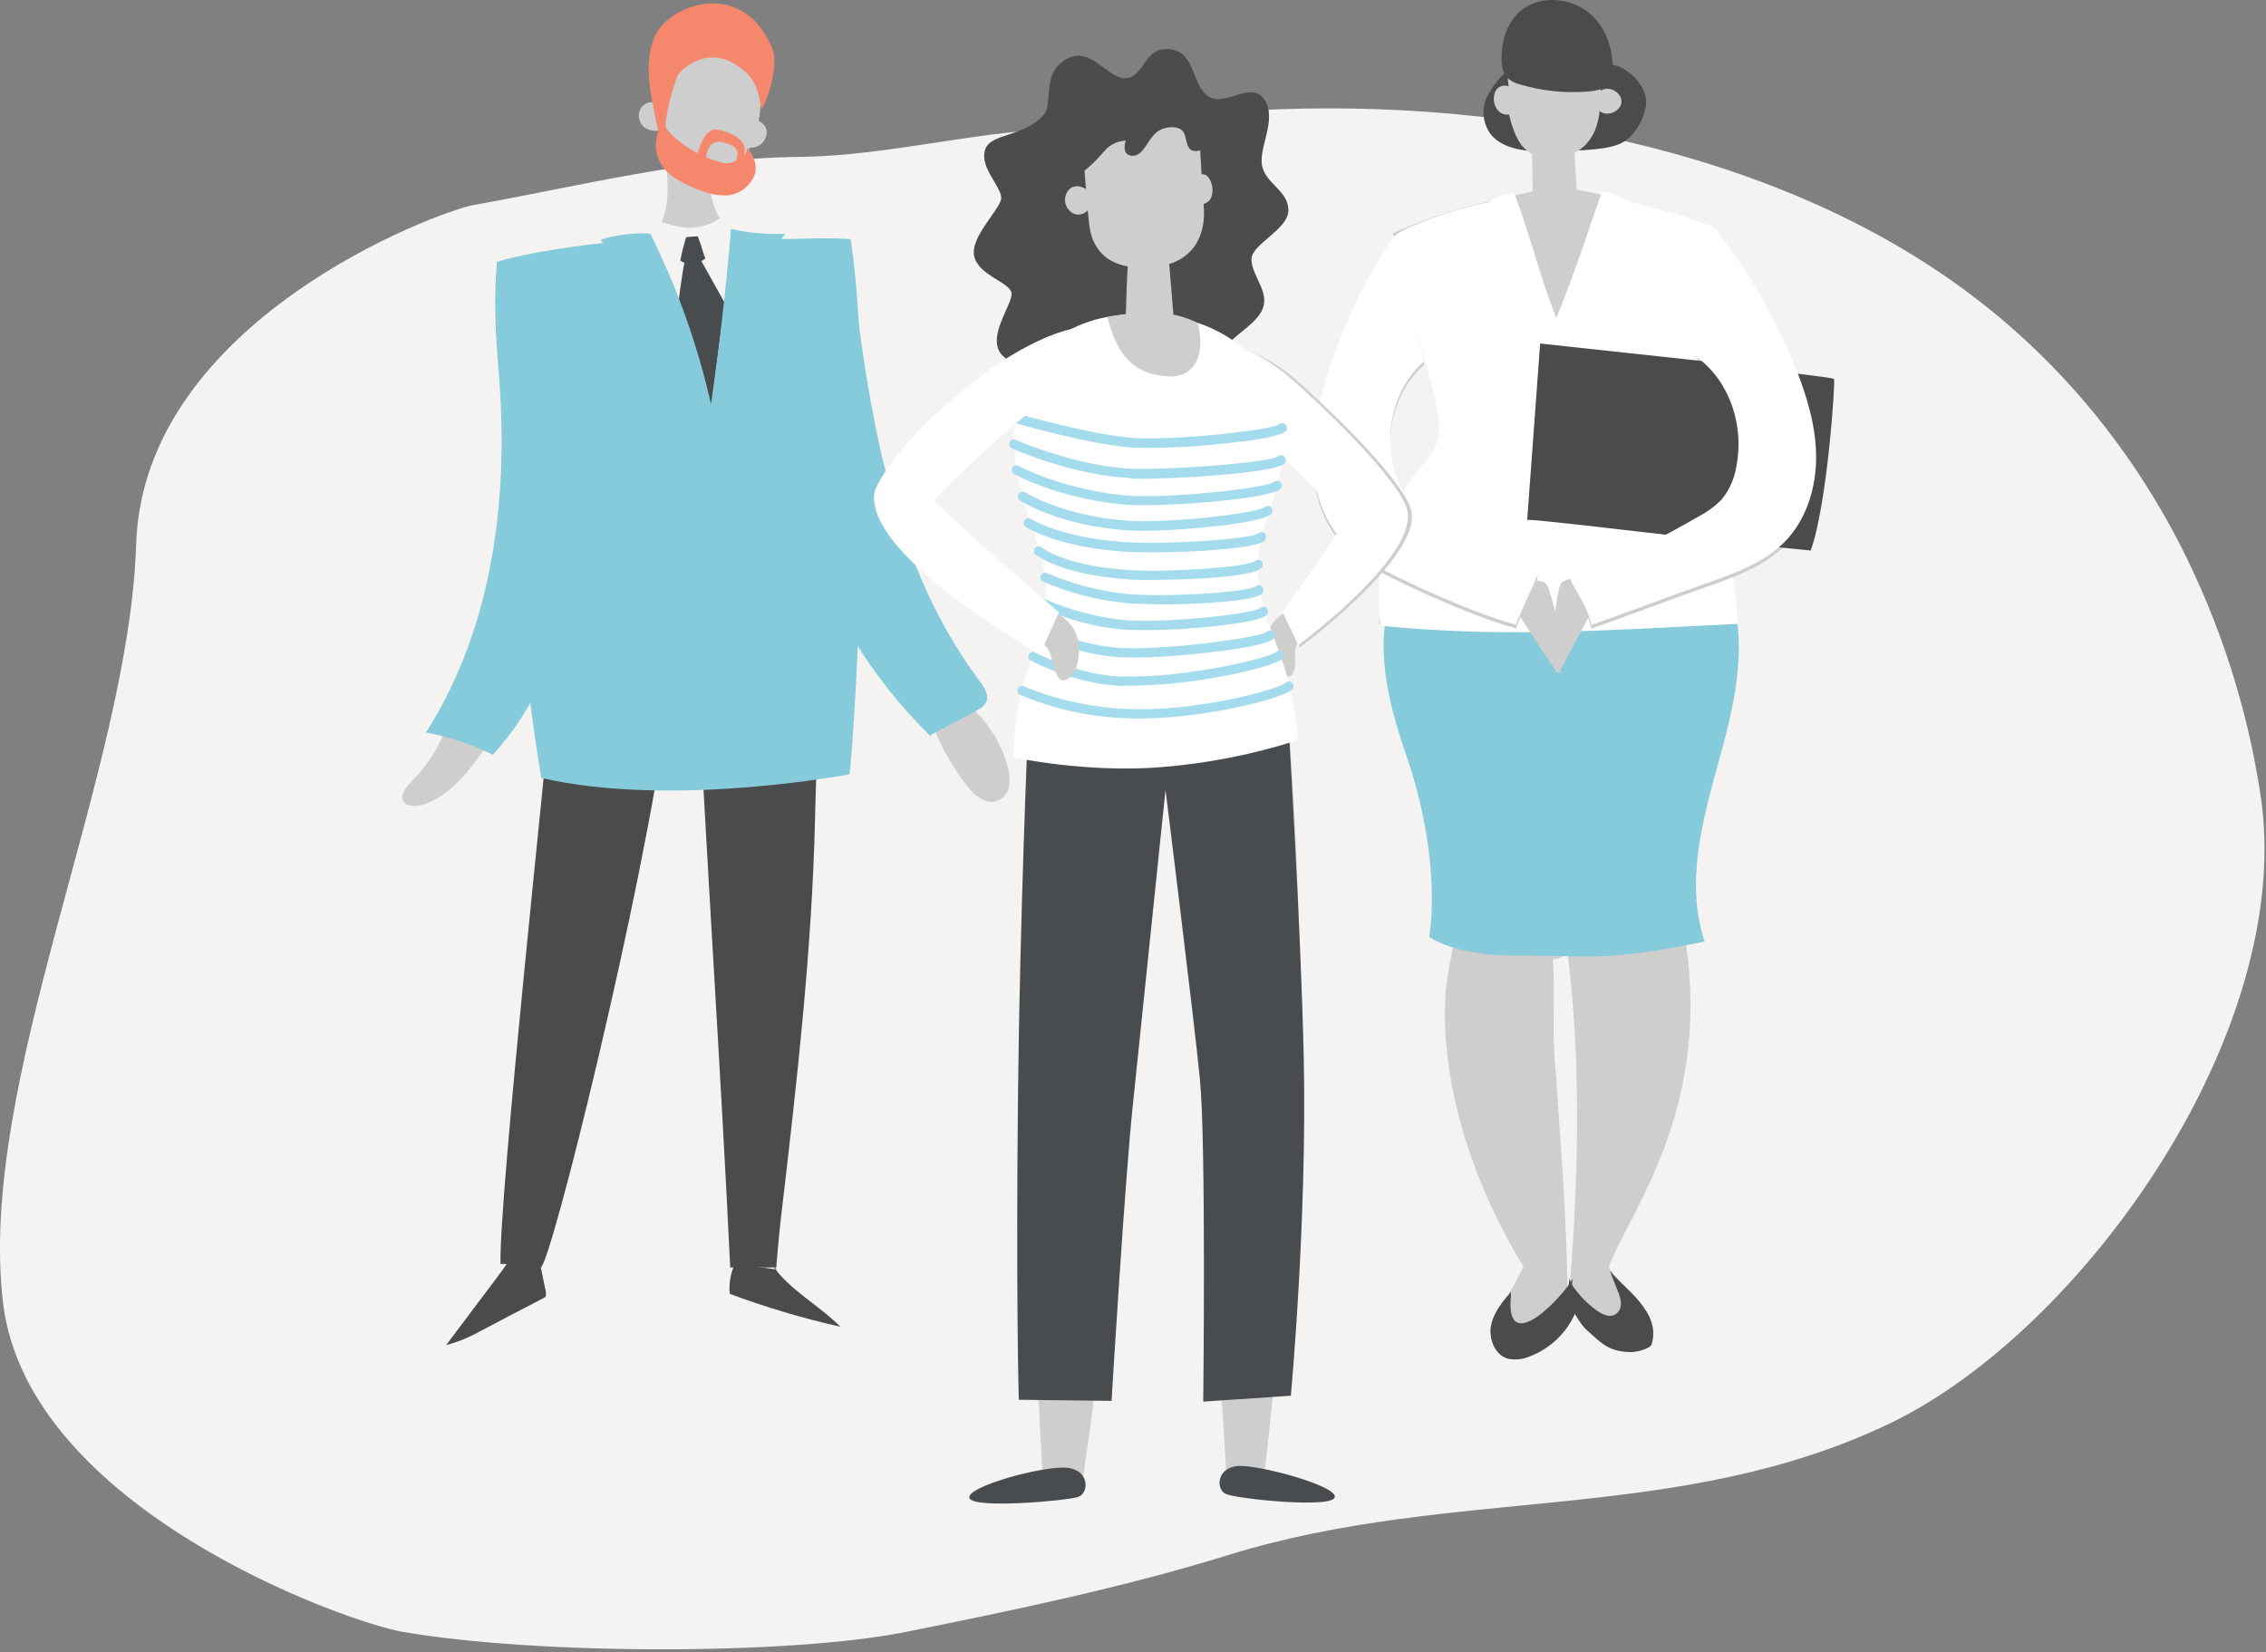 <?xml version="1.0" encoding="UTF-8"?>
<svg width="613px" height="447px" viewBox="0 0 613 447" version="1.1" xmlns="http://www.w3.org/2000/svg" xmlns:xlink="http://www.w3.org/1999/xlink">
    <rect x="0" y="0" width="613" height="447" fill="#808080" stroke="none"/>
    <!-- Generator: Sketch 52.3 (67297) - http://www.bohemiancoding.com/sketch -->
    <title>3 Therapists 2</title>
    <desc>Created with Sketch.</desc>
    <g id="Page-1" stroke="none" stroke-width="1" fill="none" fill-rule="evenodd">
        <g id="3-Therapists-2" transform="translate(-1, -1)">
            <g id="3-Therapists">
                <path d="M524.44,73.85 C467.74,36.25 388.54,25.25 321.94,32.35 C305.74,34.05 289.34,35.15 273.14,36.95 C254.54,39.05 235.94,43.25 217.24,43.45 C187.14,43.75 158.44,51.25 129.24,56.45 C119.24,58.25 39.74,87.85 37.84,148.25 C35.84,210.35 -5.36,293.95 1.84,353.65 C8.64,409.35 94.74,439.95 109.94,442.55 C146.44,448.85 214.94,448.85 246.14,442.55 C275.44,436.65 304.84,430.55 333.34,421.75 C394.34,402.85 455.34,413.75 512.84,385.85 C564.74,360.55 622.54,279.35 612.44,215.55 C608.831,192.138 601.505,169.452 590.74,148.35 C575.44,118.65 553.34,93 524.44,73.85 Z" id="Path" fill="#F4F3F2"></path>
                <path d="M189.44,178.35 C192.04,233.15 195.94,289.15 198.54,343.95 L211,343.95 C211,343.95 211.6,336.15 212.3,330.15 C216.5,294.65 220.7,257.75 221.5,221.95 C221.8,206.55 223.1,185.25 223.4,169.85 C214.6,172.65 202.9,180.95 193.6,180.65 M181.4,193.75 C174.9,242.55 150.1,342.85 147.3,343.95 C147.3,343.95 138.3,342.75 136.4,343.05 C135.9,325.55 149.2,202.85 149.7,194.35 C159.5,194.55 170.6,192.05 180.3,193.35" id="Shape" fill="#4A4B4D"></path>
                <path d="M209.74,343 C214.34,350 222.44,354 228.34,360 C218.186,357.702 208.197,354.729 198.44,351.1 C198.159,348.547 198.537,345.965 199.54,343.6 C199.64,343.5 199.64,343.3 199.84,343.2 C200.029,343.119 200.235,343.084 200.44,343.1 C204.04,343.6 207.54,344 211.14,344.5" id="Path" fill="#4A4B4D"></path>
                <path d="M139,341.45 C138.16,342.91 137.225,344.313 136.2,345.65 C131.4,352.05 126.5,358.55 121.7,364.95 C124.881,364.118 127.94,362.874 130.8,361.25 C136.5,358.25 142.2,355.25 148,352.25 C148.2,352.15 148.5,352.05 148.6,351.85 C148.7,351.65 148.7,351.15 148.7,350.75 C148.1,347.85 147.5,344.85 146.9,341.95 C144.56,342.166 142.2,342.031 139.9,341.55" id="Path" fill="#4A4B4D"></path>
                <path d="M224.34,161.35 C224.627,170.716 224.058,180.088 222.64,189.35 C222.712,190.071 222.458,190.786 221.946,191.299 C221.435,191.812 220.721,192.069 220,192 C196.9,195.8 173.3,195.1 149.9,194.4 C147.918,183.971 147.783,173.276 149.5,162.8 C160.2,161.6 171,160.5 181.8,161.2 C186.9,161.5 192,162.3 197.2,162.6 C206.1,163.1 214.9,162.2 223.7,161.3" id="Path" fill="#532E5C"></path>
                <path d="M224.34,153.35 C224.627,162.716 224.058,172.088 222.64,181.35 C222.712,182.071 222.458,182.786 221.946,183.299 C221.435,183.812 220.721,184.069 220,184 C196.9,187.8 173.3,187.1 149.9,186.4 C147.918,175.971 147.783,165.276 149.5,154.8 C160.2,153.6 171,152.5 181.8,153.2 C186.9,153.5 192,154.3 197.2,154.6 C206.1,155.1 214.9,154.2 223.7,153.3" id="Path" fill="#8A5D3B"></path>
                <path d="M199.54,63.75 C194.64,61.55 193.14,54.25 192.44,47.75 C194.754,48.03 197.098,47.576 199.14,46.45 C201.188,45.089 202.815,43.185 203.84,40.95 C204.381,40.982 204.924,40.915 205.44,40.75 C207.463,40.151 208.712,38.127 208.34,36.05 C208.015,35.01 207.246,34.168 206.24,33.75 C207.338,27.881 206.641,21.817 204.24,16.35 C202.64,12.75 199.84,9.25 196.04,8.05 C193.905,6.636 191.151,6.558 188.94,7.85 C186.784,9.171 185.05,11.079 183.94,13.35 C182.225,16.741 181.077,20.389 180.54,24.15 C180.247,25.905 180.047,27.674 179.94,29.45 C179.123,28.8 178.078,28.508 177.042,28.64 C176.007,28.772 175.068,29.316 174.44,30.15 C173.29,31.931 173.728,34.299 175.44,35.55 C176.929,36.528 178.814,36.679 180.44,35.95 L180.44,36.15 C181.052,38.573 182.14,40.851 183.64,42.85 L181.24,42.15 C181.24,49.15 183.54,59.65 176.84,64.85 C170.14,70.05 163.94,71.75 155.44,70.55 C162.04,74.95 183.64,99.05 191.84,98.95 C207.04,98.75 209.44,76.75 224.44,79.45 C217.24,71.75 209.24,68.15 199.54,63.75" id="Path" fill="#CECECE"></path>
                <path d="M199.44,65 C195.34,70.3 193.64,73.7 188.04,74 C180.94,74.4 176.74,65.8 176.74,65.8 C175.74,65.2 146.64,68.2 135.34,71.9 C139.84,119.1 139.54,165.1 147.44,211.5 C183.04,219.7 230.84,210.5 230.84,210.5 C232.54,195.3 237.44,108.1 231.14,65.7 C219.94,64.9 210.84,66.6 199.44,65" id="Path" fill="#85CBDB"></path>
                <path d="M206.94,30.55 C209.14,27.55 211.54,17.95 209.94,14.15 C201.94,-5.25 181.74,2.15 178.04,11.05 C174.34,19.95 178.14,30.05 179.54,39.35 C179.996,39.545 180.464,39.712 180.94,39.85 C180.44,33.95 182.24,27.15 184.24,21.55 C184.64,20.55 191.64,12.95 200.34,18.65 C204.34,21.45 205.94,23.45 206.94,30.55 M202.24,45.45 C201.64,45.65 202.14,44.45 202.04,43.85 C202.04,43.85 202.34,42.55 202.44,41.95 C202.54,40.587 201.936,39.267 200.84,38.45 C199.76,37.635 198.54,37.025 197.24,36.65 C195.94,36.15 194.54,35.75 193.34,36.35 C192.539,36.835 191.883,37.526 191.44,38.35 C190.56,39.841 189.919,41.461 189.54,43.15 C189.54,43.25 189.44,43.45 189.54,43.55 L189.84,43.85 C190.461,44.145 191.062,44.479 191.64,44.85 L192.24,42.45 C192.368,41.814 192.605,41.205 192.94,40.65 C193.73,39.543 195.137,39.06 196.44,39.45 C197.74,39.85 199.74,40.35 200.34,41.65 C200.94,42.95 199.64,46.25 199.04,46.25 C199.926,45.503 201.107,45.208 202.24,45.45" id="Shape" fill="#F5876D"></path>
                <path d="M203.14,40.85 C204.94,43.25 206.14,46.05 204.94,48.75 C203.69,51.54 201.074,53.474 198.04,53.85 C195.613,53.998 193.184,53.588 190.94,52.65 C188.04,51.767 185.304,50.416 182.84,48.65 C180.361,46.901 178.758,44.167 178.44,41.15 C178.386,39.594 178.589,38.04 179.04,36.55 L180.04,31.95 C180.84,32.55 180.74,33.85 180.94,34.85 C181.34,37.05 187.94,42.85 196.44,45.05 C199.44,45.75 203.44,43.05 203.14,40.85" id="Path" fill="#F5876D"></path>
                <path d="M121.24,199.05 C119.215,204.021 116.224,208.542 112.44,212.35 C111.04,213.85 109.34,215.65 109.94,217.45 C110.74,219.45 113.84,219.35 116.04,218.55 C123.44,215.75 128.34,209.05 132.84,202.65 C133.296,202.211 133.452,201.546 133.24,200.95 C132.988,200.638 132.634,200.426 132.24,200.35 C128.64,199.35 124.94,198.45 121.14,197.75" id="Path" fill="#CECECE"></path>
                <path d="M135.44,72 C134.54,81.6 135.04,91.4 135.84,100.9 C138.74,134.5 134.74,170.1 116.24,199.2 C122.515,200.381 128.603,202.399 134.34,205.2 C145.34,193.2 151.84,177.9 155.24,162.3 C158.64,146.7 159.14,130.8 159.44,114.9 C159.581,113.052 159.412,111.193 158.94,109.4 C158.314,107.65 157.439,105.999 156.34,104.5 C149.24,93.9 144.34,83.6 137.24,73 L135.44,72 Z" id="Path" fill="#85CBDB"></path>
                <path d="M176.54,65.65 C184.34,79.75 189.34,97.25 192.94,112.95 C194.94,106.05 195.64,96.45 196.34,89.35 C197.14,80.85 199.04,72.45 199.54,63.95 C196.721,65.228 193.627,65.778 190.54,65.55 C189.34,65.45 188.24,65.25 187.04,65.25 C185.24,65.25 183.44,65.55 181.64,65.65 C179.846,65.834 178.038,65.486 176.44,64.65" id="Path" fill="#F4F3F2"></path>
                <path d="M178.44,60.25 C177.74,61.55 176.54,64.45 175.44,65.45 C178.543,68.504 182.106,71.052 186,73 C186.312,70.375 186.78,67.77 187.4,65.2 C188.4,66.4 189.3,72.6 189.7,72.7 C190.1,72.8 197.8,67 199.4,63.8 C198.045,62.658 196.806,61.385 195.7,60 C194.1,61.6 190.2,62.4 189.3,62.5 C186.4,63.1 181,61.7 178.4,60.3" id="Path" fill="#F4F3F2"></path>
                <path d="M190.74,71.65 C191.04,71.45 191.24,71.35 191.54,71.15 C191.64,71.15 191.64,71.05 191.74,70.95 L191.74,70.75 C191.04,68.95 190.64,67.05 189.74,64.95 C188.771,64.967 187.803,65.034 186.84,65.15 L186.64,65.15 C185.966,67.246 185.432,69.384 185.04,71.55 C185.44,71.75 185.74,71.95 186.14,72.15 C185.64,74.25 184.44,82.95 184.54,83.45 C185.44,86.95 191.54,107.75 193.44,111.95 C194.34,102.55 197.14,83.15 196.94,82.75 L190.74,71.65 Z" id="Path" fill="#494C4E"></path>
                <path d="M193.34,119 L192.44,215" id="Path" fill="#85CBDB"></path>
                <path d="M264.94,193.55 C269.125,197.685 272.129,202.864 273.64,208.55 C274.137,210.306 274.24,212.15 273.94,213.95 C273.571,215.791 272.23,217.285 270.44,217.85 C267.34,218.65 264.34,215.95 262.44,213.45 C258.897,208.816 255.972,203.74 253.74,198.35 C253.64,198.05 253.44,197.65 253.64,197.35 C253.84,197.05 254.14,196.85 254.44,196.65 C257.433,195.136 260.543,193.865 263.74,192.85 C263.511,192.93 263.277,192.997 263.04,193.05" id="Path" fill="#CECECE"></path>
                <path d="M230.74,67.45 C235.44,108.55 240.94,151.75 266.04,185.35 C267.34,187.05 268.64,189.15 267.74,191.05 C267.238,191.934 266.467,192.634 265.54,193.05 C262.14,195.15 255.94,197.95 252.54,200.05 C208.64,156.25 215.14,109.75 214.94,107.45 C214.804,104.956 215.074,102.457 215.74,100.05 C218.346,88.101 222.944,76.674 229.34,66.25" id="Path" fill="#85CBDB"></path>
                <path d="M455.14,126.55 C453.04,123.65 450.64,120.85 449.74,117.45 C449.107,114.655 449.073,111.759 449.64,108.95 C451.74,93.15 454.94,80.45 461.44,65.75 C446.44,59.65 436.94,58.55 424.34,55.85 L412.74,55.85 C403.74,55.25 381.04,65.45 380.14,68.55 C379.44,71.15 380.24,73.85 381.04,76.35 C384.74,88.25 388.34,100.15 392.04,112.15 C393.04,115.35 394.04,118.75 393.24,121.95 C392.54,124.85 390.54,127.25 388.74,129.75 C372.74,151.75 372.84,182.25 384.94,206.35 C388.24,212.95 393.34,225.15 395.24,232.25 C398.74,245.55 392.44,258.35 391.94,272.05 C390.54,309.55 413.14,343.65 413.14,343.65 C411.353,347.364 409.35,350.97 407.14,354.45 C403.94,359.15 401.74,362.85 409.04,365.75 C417.44,364.15 422.94,361.75 425.14,353.85 C424.84,329.75 423.14,309.55 421.44,285.35 C420.94,278.45 421.74,267.55 421.04,260.65 C423.54,260.25 422.74,259.85 425.14,259.45 C428.94,290.45 427.94,322.75 425.24,353.85 C431.94,359.75 434.74,366.55 444.74,365.05 C448.34,364.55 446.24,357.65 443.84,354.95 C439.94,350.45 440.04,348.45 436.14,344.05 C442.04,327.95 467.04,298.05 455.14,245.85 C449.54,221.05 464.44,200.55 467.44,183.05 C470.34,165.75 465.54,141.15 455.14,126.55" id="Path" fill="#CECECE"></path>
                <path d="M376.94,163.75 C372.84,177.95 377.14,192.95 381.94,206.95 C386.74,220.95 389.84,240.05 387.64,254.55 C398.14,260.95 412.84,259.25 425.24,259.75 C437.64,260.25 450.04,258.35 462.14,255.75 C457.04,240.55 461.24,224.05 465.54,208.55 C469.84,193.05 474.14,176.65 469.14,161.35 C444.249,156.736 418.832,155.659 393.64,158.15 C387.24,158.75 380.44,159.85 375.94,164.15" id="Path" fill="#85CBDB"></path>
                <path d="M409.74,351.65 C408.04,368.95 424.44,351.15 426.44,346.95 C426.002,349.387 426.173,351.895 426.94,354.25 C427.087,354.671 427.188,355.107 427.24,355.55 C427.214,356.041 427.077,356.519 426.84,356.95 C424.39,362.073 420.055,366.05 414.74,368.05 C412.915,368.844 410.889,369.054 408.94,368.65 C405.44,367.65 403.74,363.45 404.34,359.85 C404.94,356.25 407.34,353.35 409.74,350.55" id="Path" fill="#4A4B4D"></path>
                <path d="M426,348.25 C427.815,351.1 430.157,353.577 432.9,355.55 C434.3,356.55 436.2,357.55 437.8,356.75 C438.887,356.151 439.545,354.991 439.5,353.75 C439.438,352.535 439.132,351.344 438.6,350.25 L436.5,344.85 C440.2,349.55 450.5,355.95 447.8,364.75 C447.4,365.95 443.8,366.85 442.4,366.85 C436.4,366.85 434.4,364.65 430.1,360.75 C429,359.85 426.7,356.15 426.1,354.95 C425.2,352.95 425.2,349.05 425.6,346.95" id="Path" fill="#4A4B4D"></path>
                <path d="M435.44,18.65 C439.04,17.35 447.24,23.45 446.24,29.75 C445.64,33.35 443.24,37.75 439.94,39.55 C436.64,41.35 431.44,41.45 427.64,41.75 C424.14,42.05 422.84,41.85 419.34,41.95 C413.94,42.05 407.84,41.45 404.44,37.55 C401.857,34.256 401.617,29.697 403.84,26.15 C405.94,22.65 408.24,19.65 412.34,18.65 C416.44,17.65 422.54,18.55 426.74,19.45 C431.44,20.35 431.14,16.35 435.44,18.65" id="Path" fill="#4A4B4D"></path>
                <path d="M386.34,126.85 C378.84,138.15 374.54,154.85 374.24,169.95 L469.24,169.95 C468.84,154.95 464.34,140.15 454.94,128.15 C453.04,125.65 450.84,123.25 450.04,120.25 C449.14,116.95 450.04,113.35 450.94,110.05 C454.34,97.55 457.74,85.15 461.04,72.65 C461.74,69.95 462.44,67.15 461.64,64.55 C460.64,61.35 436.84,53.65 427.54,52.35 C427.34,49.05 427.14,45.65 426.94,42.35 C429.94,40.85 433.04,37.65 433.74,31.05 C435.74,32.75 439.54,31.15 439.64,28.55 C439.74,25.95 436.14,24.05 434.04,25.55 C433.74,22.95 433.34,20.35 433.04,17.65 C432.64,14.55 432.14,11.25 430.44,8.65 C427.839,5.036 423.366,3.276 419,4.15 C415.104,4.994 411.991,7.916 410.9,11.75 C410.671,11.957 410.528,12.243 410.5,12.55 C409.1,16.75 408.5,19.95 409.1,24.35 C406.8,23.65 405.2,25.15 405.1,27.55 C405,29.95 406.8,32.45 409.2,31.95 C409.9,34.75 411.1,38.85 413.2,40.95 C413.897,41.634 414.668,42.238 415.5,42.75 C415.4,46.15 415.7,49.35 415.6,52.75 C402.7,55.85 393,57.35 377.7,64.15 C384.9,79.15 388.6,92.15 391.3,108.45 C391.966,111.339 392.034,114.334 391.5,117.25 C390.7,120.75 388.3,123.75 386.3,126.85" id="Path" fill="#CECECE"></path>
                <path d="M437.44,54 C445.44,57 452.44,57.9 460.44,60.9 C461.74,61.4 465.04,62.2 465.74,63.4 C466.24,64.3 466.14,69.2 466.04,70.2 C465.04,85.1 460.84,98.9 455.64,112.9 C454.84,115 454.04,117.2 454.44,119.4 C454.975,121.239 455.896,122.944 457.14,124.4 C465.84,136.2 470.74,155.3 471.04,169.8 C434.94,171.6 407.04,173.6 374.54,170.3 C372.64,156.2 375.64,139.2 384.74,128.1 C386.54,125.9 388.54,123.8 389.54,121.2 C391.04,117.4 390.14,113.2 389.24,109.2 C386.145,96.201 382.238,83.409 377.54,70.9 C377.012,69.812 376.771,68.607 376.84,67.4 C377.14,65.1 379.64,63.7 381.84,62.7 C390.766,58.752 400.185,56.027 409.84,54.6 C414.14,66.2 418.44,77.8 422.84,89.4 C427.84,77.5 432.64,65.8 437.44,54" id="Path" fill="#FFFFFF"></path>
                <path d="M434.34,53 C433.94,53.6 426.24,77.5 421.94,87.1 C418.04,77.1 414.44,63.1 410.54,53 C407.24,54 403.04,54.8 402.34,58.1 C401.84,60.7 403.64,63.2 405.84,64.8 C408.04,66.4 410.64,67.4 412.64,69.2 C410.14,69.6 408.54,72.3 408.74,74.7 C409.119,77.142 410.236,79.41 411.94,81.2 C415.34,85.4 419.74,89 421.94,93.9 C423.44,91 426.04,88.8 428.44,86.6 C430.763,84.337 432.689,81.7 434.14,78.8 C436.34,74.6 433.84,71.8 430.74,70.6 C433.237,69.934 435.603,68.852 437.74,67.4 C440.54,65.2 442.54,62 442.24,58.5 C441.94,55 437.44,52.8 434.34,53" id="Path" fill="#FFFFFF"></path>
                <path d="M423.24,91.55 C423.04,91.85 422.94,169.85 422.94,169.85 L420.24,169.95 L420.24,90 L423.24,91.55 Z" id="Path" fill="#FFFFFF"></path>
                <path d="M437,22.85 C435.9,24.95 433.1,25.55 430.7,25.75 C424.469,26.27 418.195,25.626 412.2,23.85 C411.064,23.599 410.002,23.085 409.1,22.35 C407.5,20.95 407.2,18.75 407.2,16.75 C407.2,11.95 408.7,6.85 412.6,3.75 C417.8,-0.45 426.3,0.35 431.3,4.85 C436.3,9.35 438.1,16.55 436.9,23.15" id="Path" fill="#4A4B4D"></path>
                <path d="M378,66 C369.885,78.091 363.647,91.341 359.5,105.3 C357.2,113.1 355.6,121.2 356.3,129.3 C357,137.4 360.4,145.5 366.7,150.9 C373,156.3 401,168.6 411.1,171 C412.7,166.6 415.2,162 417.1,157.1 C405.3,155 385.1,140 383.3,138.3 C380.8,136.1 379.4,133 378.4,129.9 C375.2,119.4 377.9,107.1 386.3,99.7 C383.3,88.4 380.8,77.3 378,66" id="Path" fill="#CECECE"></path>
                <path d="M465,64 C474.103,75.502 481.481,88.27 486.9,101.9 C489.9,109.5 492.3,117.6 492.3,125.7 C492.3,133.8 489.8,142.3 484.1,148.3 C478.4,154.3 470.1,157.2 462.1,160 C452.4,163.4 441.2,167.7 431.5,171.1 C430.4,166 427.6,162.7 425.4,158 C436.8,154.9 450.3,147.6 460.6,141.7 C462.853,140.523 464.91,139.005 466.7,137.2 C468.806,134.645 470.187,131.571 470.7,128.3 C472.9,117.5 469.1,105.3 460.1,98.7 C461.9,87 463.3,75.6 465,64" id="Path" fill="#CECECE"></path>
                <path d="M378,65 C369.885,77.091 363.647,90.341 359.5,104.3 C357.2,112.1 355.6,120.2 356.3,128.3 C357,136.4 360.4,144.5 366.7,149.9 C373,155.3 401,167.6 411.1,170 C412.7,165.6 415.2,161 417.1,156.1 C405.3,154 385.1,139 383.3,137.3 C380.8,135.1 379.4,132 378.4,128.9 C375.2,118.4 377.9,106.1 386.3,98.7 C383.3,87.4 380.8,76.3 378,65" id="Path" fill="#FFFFFF"></path>
                <path d="M466.64,99.25 C450.34,97.45 433.94,95.75 417.64,93.95 C416.44,109.85 415.34,125.75 414.14,141.65 C419.34,141.65 469.44,148.05 490.84,149.95 C495.34,137.45 497.54,104.05 497.14,103.55 C496.74,103.05 478.34,101.25 466.64,99.25" id="Path" fill="#4A4B4D"></path>
                <path d="M432.24,165.15 C429.44,170.45 426.64,175.65 423.84,180.95 C423.477,181.864 422.754,182.587 421.84,182.95 C420.721,175.322 421.06,167.551 422.84,160.05 C422.935,159.545 423.14,159.067 423.44,158.65 C423.826,158.338 424.267,158.101 424.74,157.95 C426.74,157.25 428.64,156.55 430.64,155.95" id="Path" fill="#CECECE"></path>
                <path d="M416.74,158 C418.74,158.5 415.84,157.8 417.84,158.3 C418.333,158.333 418.796,158.546 419.14,158.9 C419.521,159.291 419.796,159.773 419.94,160.3 C422.44,167.629 423.526,175.366 423.14,183.1 C422.14,183 421.54,182.1 421.04,181.3 C417.74,176.3 415.54,173 412.24,167.9 L416.74,158 Z" id="Path" fill="#CECECE"></path>
                <path d="M465,63 C474.103,74.502 481.481,87.27 486.9,100.9 C489.9,108.5 492.3,116.6 492.3,124.7 C492.3,132.8 489.8,141.3 484.1,147.3 C478.4,153.3 470.1,156.2 462.1,159 C452.4,162.4 441.2,166.7 431.5,170.1 C430.4,165 427.6,161.7 425.4,157 C436.8,153.9 450.3,146.6 460.6,140.7 C462.853,139.523 464.91,138.005 466.7,136.2 C468.806,133.645 470.187,130.571 470.7,127.3 C472.9,116.5 469.1,104.3 460.1,97.7 C461.9,86 463.3,74.6 465,63" id="Path" fill="#FFFFFF"></path>
                <g id="Legs" transform="translate(263, 196)">
                    <path d="M15.94,4.55 L86.54,0.25 C86.54,0.25 90.74,55.15 89.54,91.45 C88.24,132.35 80.04,204.05 80.04,204.05 L69.74,203.55 C69.74,203.55 64.24,113.95 62.54,96.75 C61.04,81.25 53.24,18.55 53.24,18.55 C53.24,18.55 46.74,81.25 44.44,103.45 C42.24,123.95 31.04,204.65 31.04,204.65 L20.04,203.85 C20.04,203.85 17.04,153.25 15.84,100.55 C14.74,55.45 15.94,4.55 15.94,4.55 Z" id="Group_4" fill="#CECECF"></path>
                    <path d="M16,4.55 L51.8,2.35 L86.5,0.25 C86.5,0.25 89.9,55.15 90.7,91.55 C91.6,135.45 87.2,182.65 87.2,182.65 L63.5,184.25 C63.5,184.25 64.3,113.95 62.6,96.85 C61.1,81.35 53.3,18.65 53.3,18.65 C53.3,18.65 46.8,81.35 44.5,103.55 C42.3,124.05 38.7,184.05 38.7,184.05 L13.6,183.75 C13.6,183.75 12.8,155.15 13.4,100.25 C13.94,52.05 16,4.55 16,4.55 Z" id="Group_3" fill="#494C4E"></path>
                    <path d="M26.64,202.15 C20.04,201.55 -0.86,207.35 0.24,210.35 C1.34,213.35 26.64,211.05 29.64,210.05 C32.64,209.05 32.84,202.75 26.64,202.15 Z" id="Group_2" fill="#494C4E"></path>
                    <path d="M73.44,201.65 C80.04,201.65 100.44,207.35 99.04,210.25 C97.64,213.15 72.54,210.55 69.64,209.25 C66.74,207.95 67.14,201.75 73.44,201.65 Z" id="Group_1" fill="#494C4E"></path>
                </g>
                <path d="M317.74,14.35 C310.44,13.35 310.74,21.75 305.64,22.15 C300.54,22.55 295.84,12.55 288.74,17.45 C282.84,21.45 285.94,29.05 283.34,32.05 C278.04,38.25 268.84,36.85 267.44,41.65 C266.04,46.45 272.04,51.65 271.84,54.65 C271.64,57.65 263.34,65.15 264.54,70.35 C265.74,75.55 274.14,77.35 274.64,80.25 C275.14,83.15 267.54,92.35 272.14,97.15 C276.74,101.95 282.94,98.05 287.54,99.95 C291.74,101.65 291.14,106.85 298.64,108.25 C306.14,109.65 308.44,103.05 311.34,102.35 C314.24,101.65 319.64,108.65 325.34,105.75 C331.54,102.55 331.44,97.35 332.84,94.75 C334.24,92.15 339.94,89.25 342.14,85.45 C345.04,80.35 339.74,76.15 339.54,71.25 C339.44,67.05 349.74,63.05 349.54,57.75 C349.34,52.45 343.54,50.85 342.44,45.95 C341.34,41.05 346.64,33.25 343.04,27.95 C339.44,22.65 332.64,29.95 328.04,27.15 C323.44,24.35 324.44,15.25 317.74,14.35 Z" id="Shape_1" fill="#4A4C4E"></path>
                <g id="Head" transform="translate(288, 21)">
                    <path d="M23.34,7.55 C12.94,8.35 5.74,12.75 6.14,22.15 C6.34,26.55 7.24,37.25 7.64,40.65 C8.04,44.05 9.74,53.45 24.44,52.35 C39.14,51.25 38.94,39.05 38.64,35.95 C38.34,32.85 37.94,24.95 37.64,19.95 C37.34,14.95 33.74,6.75 23.34,7.55 Z" id="Shape_1-2" fill="#CECECD"></path>
                    <path d="M38.94,27.25 C37.04,26.65 32.34,28.65 32.74,31.95 C33.14,35.25 37.74,36.25 39.84,34.55 C41.94,32.85 40.94,28 38.94,27.25 Z" id="Shape_2" fill="#CECECD"></path>
                    <path d="M2.34,31.15 C1.398,32.076 0.957,33.399 1.155,34.705 C1.353,36.012 2.165,37.144 3.34,37.75 C5.74,38.95 8.74,36.55 8.34,33.75 C7.94,30.95 4.34,29.35 2.34,31.15 Z" id="Shape_3" fill="#CECECD"></path>
                    <path d="M22.54,0.85 C9.74,1.05 0.14,9.75 0.34,17.35 C0.54,24.95 0.34,27.15 2.84,27.65 C5.34,28.15 10.14,22.75 12.24,20.35 C13.658,18.95 15.549,18.13 17.54,18.05 C17.54,18.05 16.14,21.95 19.24,22.15 C22.34,22.35 23.44,17.65 25.94,15.75 C28.44,13.85 32.24,14.05 33.24,15.85 C34.24,17.65 33.64,21.25 36.94,20.85 C40.24,20.45 42.54,14.05 39.64,8.95 C36.74,3.85 29.84,0.75 22.54,0.85 Z" id="Shape_4" fill="#4A4C4E"></path>
                </g>
                <g id="Neck" transform="translate(305, 67)" fill="#CECECD">
                    <path d="M5.94,0.25 C3.3,0.821 1.349,3.057 1.14,5.75 C0.84,7.65 0.54,20.15 0.54,20.15 C2.338,21.221 4.355,21.871 6.44,22.05 C8.878,21.982 11.283,21.474 13.54,20.55 C13.54,20.55 12.64,9.05 12.34,5.95 C12,3.05 9.24,-0.25 5.94,0.25 Z" id="Shape_2-2"></path>
                </g>
                <path d="M351.34,177.45 C351.34,180.85 351.74,185.25 348.14,183.75 C344.94,182.35 342.74,179.85 343.24,174.75 C343.661,171.322 345.709,168.306 348.74,166.65 C351.54,165.05 352.84,173.45 352.84,173.45 C352.003,174.631 351.486,176.009 351.34,177.45 Z" id="Shape_2-3" fill="#CECECD"></path>
                <path d="M321.24,92.85 C314.14,95.45 328.74,107.65 341.04,117.75 C355.04,129.25 364.14,139.75 364.74,142.75 C365.14,144.65 349.04,166.55 349.04,166.55 L352.54,176.25 C352.54,176.25 385.24,152.05 382.84,139.45 C381.44,132.25 363.64,114.35 351.34,103.55 C342,95.35 327.14,90.75 321.24,92.85 Z" id="Shape_1-3" fill="#CECECF"></path>
                <path d="M322.24,92.35 C315.14,94.95 327.64,107.65 339.94,117.75 C353.94,129.25 363.04,139.75 363.64,142.75 C364.04,144.65 347.94,166.55 347.94,166.55 L352.24,175.55 C352.24,175.55 384.14,151.95 381.74,139.35 C380.34,132.15 362.54,114.25 350.24,103.45 C340.94,95.35 328,90.25 322.24,92.35 Z" id="Shape_1-4" fill="#FFFFFF"></path>
                <path d="M315.44,208.55 C295.04,210.25 275.24,205.95 275.24,205.95 C275.04,182.75 284.54,175.95 283.94,160.55 C283.34,145.15 274.54,136.45 275.44,116.75 C276.34,97.05 288.94,86.05 309.34,85.95 C329.74,85.85 346.34,97.15 347.84,116.65 C349.34,136.15 339.94,142.35 341.44,157.35 C342.94,172.85 350.14,177.35 352.14,201.25 C340.226,205.078 327.912,207.528 315.44,208.55 Z" id="Group_3-2" fill="#FFFFFF"></path>
                <path d="M313.94,85.55 C309.437,85.445 304.938,85.881 300.54,86.85 C302.64,94.15 305.54,102.35 317.24,102.85 C324.74,103.15 327.14,96.05 324.94,88.35 C321.504,86.671 317.76,85.718 313.94,85.55 Z" id="Group_2-2" fill="#CECECF"></path>
                <g id="Shape_1-5" transform="translate(274, 112)" fill="#A4DCED">
                    <path d="M34.34,10.15 C33.74,10.15 33.14,10.05 32.64,10.05 C20.94,9.05 2.14,3.65 1.34,3.35 C0.87,3.246 0.496,2.89 0.369,2.426 C0.241,1.962 0.38,1.465 0.73,1.135 C1.08,0.805 1.584,0.695 2.04,0.85 C2.24,0.95 21.44,6.45 32.84,7.45 C43.04,8.35 70.44,5.55 72.94,3.85 C73.178,3.611 73.502,3.476 73.84,3.476 C74.178,3.476 74.502,3.611 74.74,3.85 C75.219,4.34 75.262,5.109 74.84,5.65 C73.34,7.25 64.14,8.45 56.64,9.15 C49.235,9.957 41.787,10.291 34.34,10.15 Z" id="Path"></path>
                </g>
                <g id="Shape_4-2" transform="translate(276, 134)" fill="#A4DCED">
                    <path d="M31.34,10.55 L30.74,10.55 C12.04,9.45 1.44,2.75 0.94,2.45 C0.547,2.2 0.317,1.759 0.337,1.294 C0.357,0.828 0.624,0.409 1.037,0.194 C1.45,-0.022 1.947,-8.59129357e-05 2.34,0.25 C2.54,0.35 12.94,6.85 30.84,7.95 C41.44,8.55 64.84,5.95 67.04,4.25 C67.278,4.011 67.602,3.876 67.94,3.876 C68.278,3.876 68.602,4.011 68.84,4.25 C69.319,4.74 69.362,5.509 68.94,6.05 C66.34,8.85 40.74,11 31.34,10.55 Z" id="Path"></path>
                </g>
                <g id="Shape_7" transform="translate(281, 170)" fill="#A4DCED">
                    <path d="M23.14,8.85 C15.432,8.358 7.909,6.282 1.04,2.75 C0.432,2.419 0.209,1.658 0.54,1.05 C0.871,0.442 1.632,0.219 2.24,0.55 C8.867,3.925 16.117,5.899 23.54,6.35 C36.34,6.85 60.64,3.55 62.74,1.95 C62.978,1.711 63.302,1.576 63.64,1.576 C63.978,1.576 64.302,1.711 64.54,1.95 C65.019,2.44 65.062,3.209 64.64,3.75 C63.14,5.35 54.64,6.65 47.74,7.45 C38.54,8.55 29.24,9.15 23.54,8.85 L23.14,8.85 Z" id="Path"></path>
                </g>
                <g id="Shape_2-4" transform="translate(274, 119)" fill="#A4DCED">
                    <path d="M32.84,11.35 C17.44,10.65 1.44,3.65 0.74,3.35 C0.105,3.046 -0.164,2.285 0.14,1.65 C0.444,1.015 1.205,0.746 1.84,1.05 C2.04,1.15 18.14,8.15 33.04,8.85 L33.74,8.85 C44.44,9.15 70.24,7.15 72.64,5.55 C72.878,5.311 73.202,5.176 73.54,5.176 C73.878,5.176 74.202,5.311 74.44,5.55 C74.919,6.04 74.962,6.809 74.54,7.35 C74.04,7.85 72.84,9.15 56.94,10.55 C48.24,11.25 38.94,11.65 33.74,11.55 C33.436,11.505 33.135,11.438 32.84,11.35 Z" id="Path"></path>
                </g>
                <g id="Shape_8" transform="translate(282, 155)" fill="#A4DCED">
                    <path d="M26.34,9.35 C25.337,9.34 24.335,9.273 23.34,9.15 C15.611,8.364 8.053,6.373 0.94,3.25 C0.459,2.888 0.298,2.238 0.554,1.694 C0.811,1.149 1.415,0.859 2,1 C8.844,3.958 16.09,5.879 23.5,6.7 C34.9,7.7 56.5,6.2 58.6,4.7 C58.838,4.461 59.162,4.326 59.5,4.326 C59.838,4.326 60.162,4.461 60.4,4.7 C60.879,5.19 60.922,5.959 60.5,6.5 C60.1,7 58.7,8.4 44.7,9.2 C38.588,9.591 32.458,9.641 26.34,9.35 Z" id="Path"></path>
                </g>
                <g id="Shape_5" transform="translate(277, 141)" fill="#A4DCED">
                    <path d="M30.14,9.35 L29.44,9.35 C10.74,8.35 1.94,2.85 1.54,2.65 C1.147,2.4 0.917,1.959 0.937,1.494 C0.957,1.028 1.224,0.609 1.637,0.394 C2.05,0.178 2.547,0.2 2.94,0.45 C3.04,0.55 11.74,5.85 29.64,6.75 C40.94,7.35 62.24,5.85 64.34,4.35 C64.578,4.111 64.902,3.976 65.24,3.976 C65.578,3.976 65.902,4.111 66.14,4.35 C66.619,4.84 66.662,5.609 66.24,6.15 C65.74,6.65 64.54,7.95 50.74,8.95 C43.34,9.45 35.24,9.55 30.14,9.35 Z" id="Path"></path>
                </g>
                <g id="Shape_9" transform="translate(279, 177)" fill="#A4DCED">
                    <path d="M24.84,9.55 C12.64,9.05 1.34,2.95 0.84,2.75 C0.447,2.536 0.198,2.128 0.187,1.68 C0.177,1.233 0.405,0.814 0.787,0.58 C1.17,0.347 1.647,0.336 2.04,0.55 C2.14,0.65 13.34,6.55 24.94,7.05 L25.84,7.05 C42.94,7.45 65.34,2.05 67.14,0.45 C67.444,0.111 67.905,-0.041 68.351,0.052 C68.797,0.146 69.159,0.47 69.301,0.902 C69.443,1.335 69.344,1.811 69.04,2.15 C67.14,4.15 55.24,6.55 52.84,6.95 C43.948,8.704 34.904,9.575 25.84,9.55 C25.514,9.65 25.166,9.65 24.84,9.55 Z" id="Path"></path>
                </g>
                <g id="Shape_3-2" transform="translate(274, 126)" fill="#A4DCED">
                    <path d="M33.64,11.65 L32.74,11.65 C14.34,10.35 1.84,3.55 1.34,3.25 C0.947,3.036 0.698,2.628 0.687,2.18 C0.677,1.733 0.905,1.314 1.287,1.08 C1.67,0.847 2.147,0.836 2.54,1.05 C2.64,1.15 15.04,7.85 32.84,9.15 C43.44,9.85 69.24,7.15 71.54,5.45 C71.778,5.211 72.102,5.076 72.44,5.076 C72.778,5.076 73.102,5.211 73.34,5.45 C73.819,5.94 73.862,6.709 73.44,7.25 C70.84,10 43.44,12.05 33.64,11.65 Z" id="Path"></path>
                </g>
                <g id="Shape_10" transform="translate(282, 163)" fill="#A4DCED">
                    <path d="M24.64,8.45 C23.94,8.45 23.34,8.35 22.74,8.35 C15.273,7.665 7.973,5.739 1.14,2.65 C0.505,2.346 0.236,1.585 0.54,0.95 C0.844,0.315 1.605,0.046 2.24,0.35 C8.823,3.198 15.804,5.019 22.94,5.75 C34.14,6.75 57.74,4.15 59.84,2.55 C60.078,2.311 60.402,2.176 60.74,2.176 C61.078,2.176 61.402,2.311 61.64,2.55 C62.119,3.04 62.162,3.809 61.74,4.35 C60.24,5.95 51.84,7.05 45.14,7.65 C38.332,8.369 31.484,8.636 24.64,8.45 Z" id="Path"></path>
                </g>
                <g id="Shape_6" transform="translate(280, 148)" fill="#A4DCED">
                    <path d="M27.64,9.85 C27.171,9.87 26.701,9.837 26.24,9.75 C7.84,8.55 1.44,3.25 1.14,3.05 C0.615,2.581 0.571,1.775 1.04,1.25 C1.509,0.725 2.315,0.681 2.84,1.15 C2.94,1.25 9.04,6.15 26.44,7.25 C37.14,7.95 58.34,6.45 60.44,4.85 C60.762,4.528 61.23,4.403 61.669,4.521 C62.109,4.638 62.452,4.981 62.569,5.421 C62.687,5.86 62.562,6.328 62.24,6.65 C61.84,7.15 60.54,8.55 47.04,9.45 C40.14,9.85 32.74,10.05 27.64,9.85 Z" id="Path"></path>
                </g>
                <g id="Shape_11" transform="translate(276, 185)" fill="#A4DCED">
                    <path d="M29.64,10.35 C19.783,10.02 10.073,7.867 1,4 C0.589,3.804 0.314,3.403 0.279,2.949 C0.244,2.495 0.453,2.056 0.829,1.799 C1.205,1.541 1.689,1.504 2.1,1.7 C2.2,1.8 14.4,7.5 31.5,7.9 C50.1,8.3 71,2.4 72.7,0.8 C73.004,0.461 73.465,0.309 73.911,0.402 C74.357,0.496 74.719,0.82 74.861,1.252 C75.003,1.685 74.904,2.161 74.6,2.5 C72,5.2 48.9,10.8 31.5,10.4 C30.88,10.431 30.258,10.415 29.64,10.35 Z" id="Path"></path>
                </g>
                <path d="M291.34,171 C294.14,175.1 293.04,184.6 288.64,185.1 C286.64,185.3 285.84,180 285.14,178 C284.14,174.8 281.54,174.9 281.34,172.9 C281.04,169.9 284.54,166.1 284.54,166.1 C287.326,166.854 289.743,168.595 291.34,171 Z" id="Shape_2-5" fill="#CECECD"></path>
                <path d="M252.24,135 C256.94,140.4 287.44,166.7 287.44,166.7 L282.34,178.1 C282.34,178.1 243.14,156 238.04,139.3 C234.54,127.25 247.74,129.75 252.24,135 Z" id="Shape_1-6" fill="#FFFFFF"></path>
                <path d="M299.24,91.05 C303.54,96.55 289.04,104.45 277.84,113.85 C263.84,125.65 254.34,135.25 251.34,139.15 C244.74,147.85 234.14,139.65 238.54,131.85 C243.64,122.65 253.94,112.25 265.94,103.05 C280.24,92.15 295.64,86.55 299.24,91.05 Z" id="Shape_1-7" fill="#FFFFFF"></path>
                <path d="M176.94,64.25 C184.219,78.911 189.724,94.386 193.34,110.35 C195.64,94.65 197.44,78.85 198.74,62.95 C203.561,64.031 208.504,64.468 213.44,64.25 C209.24,69.95 205.14,75.65 200.94,81.35 C203.94,81.95 206.94,82.65 209.94,83.25 C205.14,95.05 199.84,106.55 194.14,117.95 C189.216,107.389 182.519,97.749 174.34,89.45 C177.04,87.85 179.74,86.35 182.44,84.75 C174.707,80.068 168.222,73.583 163.54,65.85 C167.488,64.629 171.608,64.055 175.74,64.15" id="Path" fill="#85CBDB"></path>
            </g>
        </g>
    </g>
</svg>